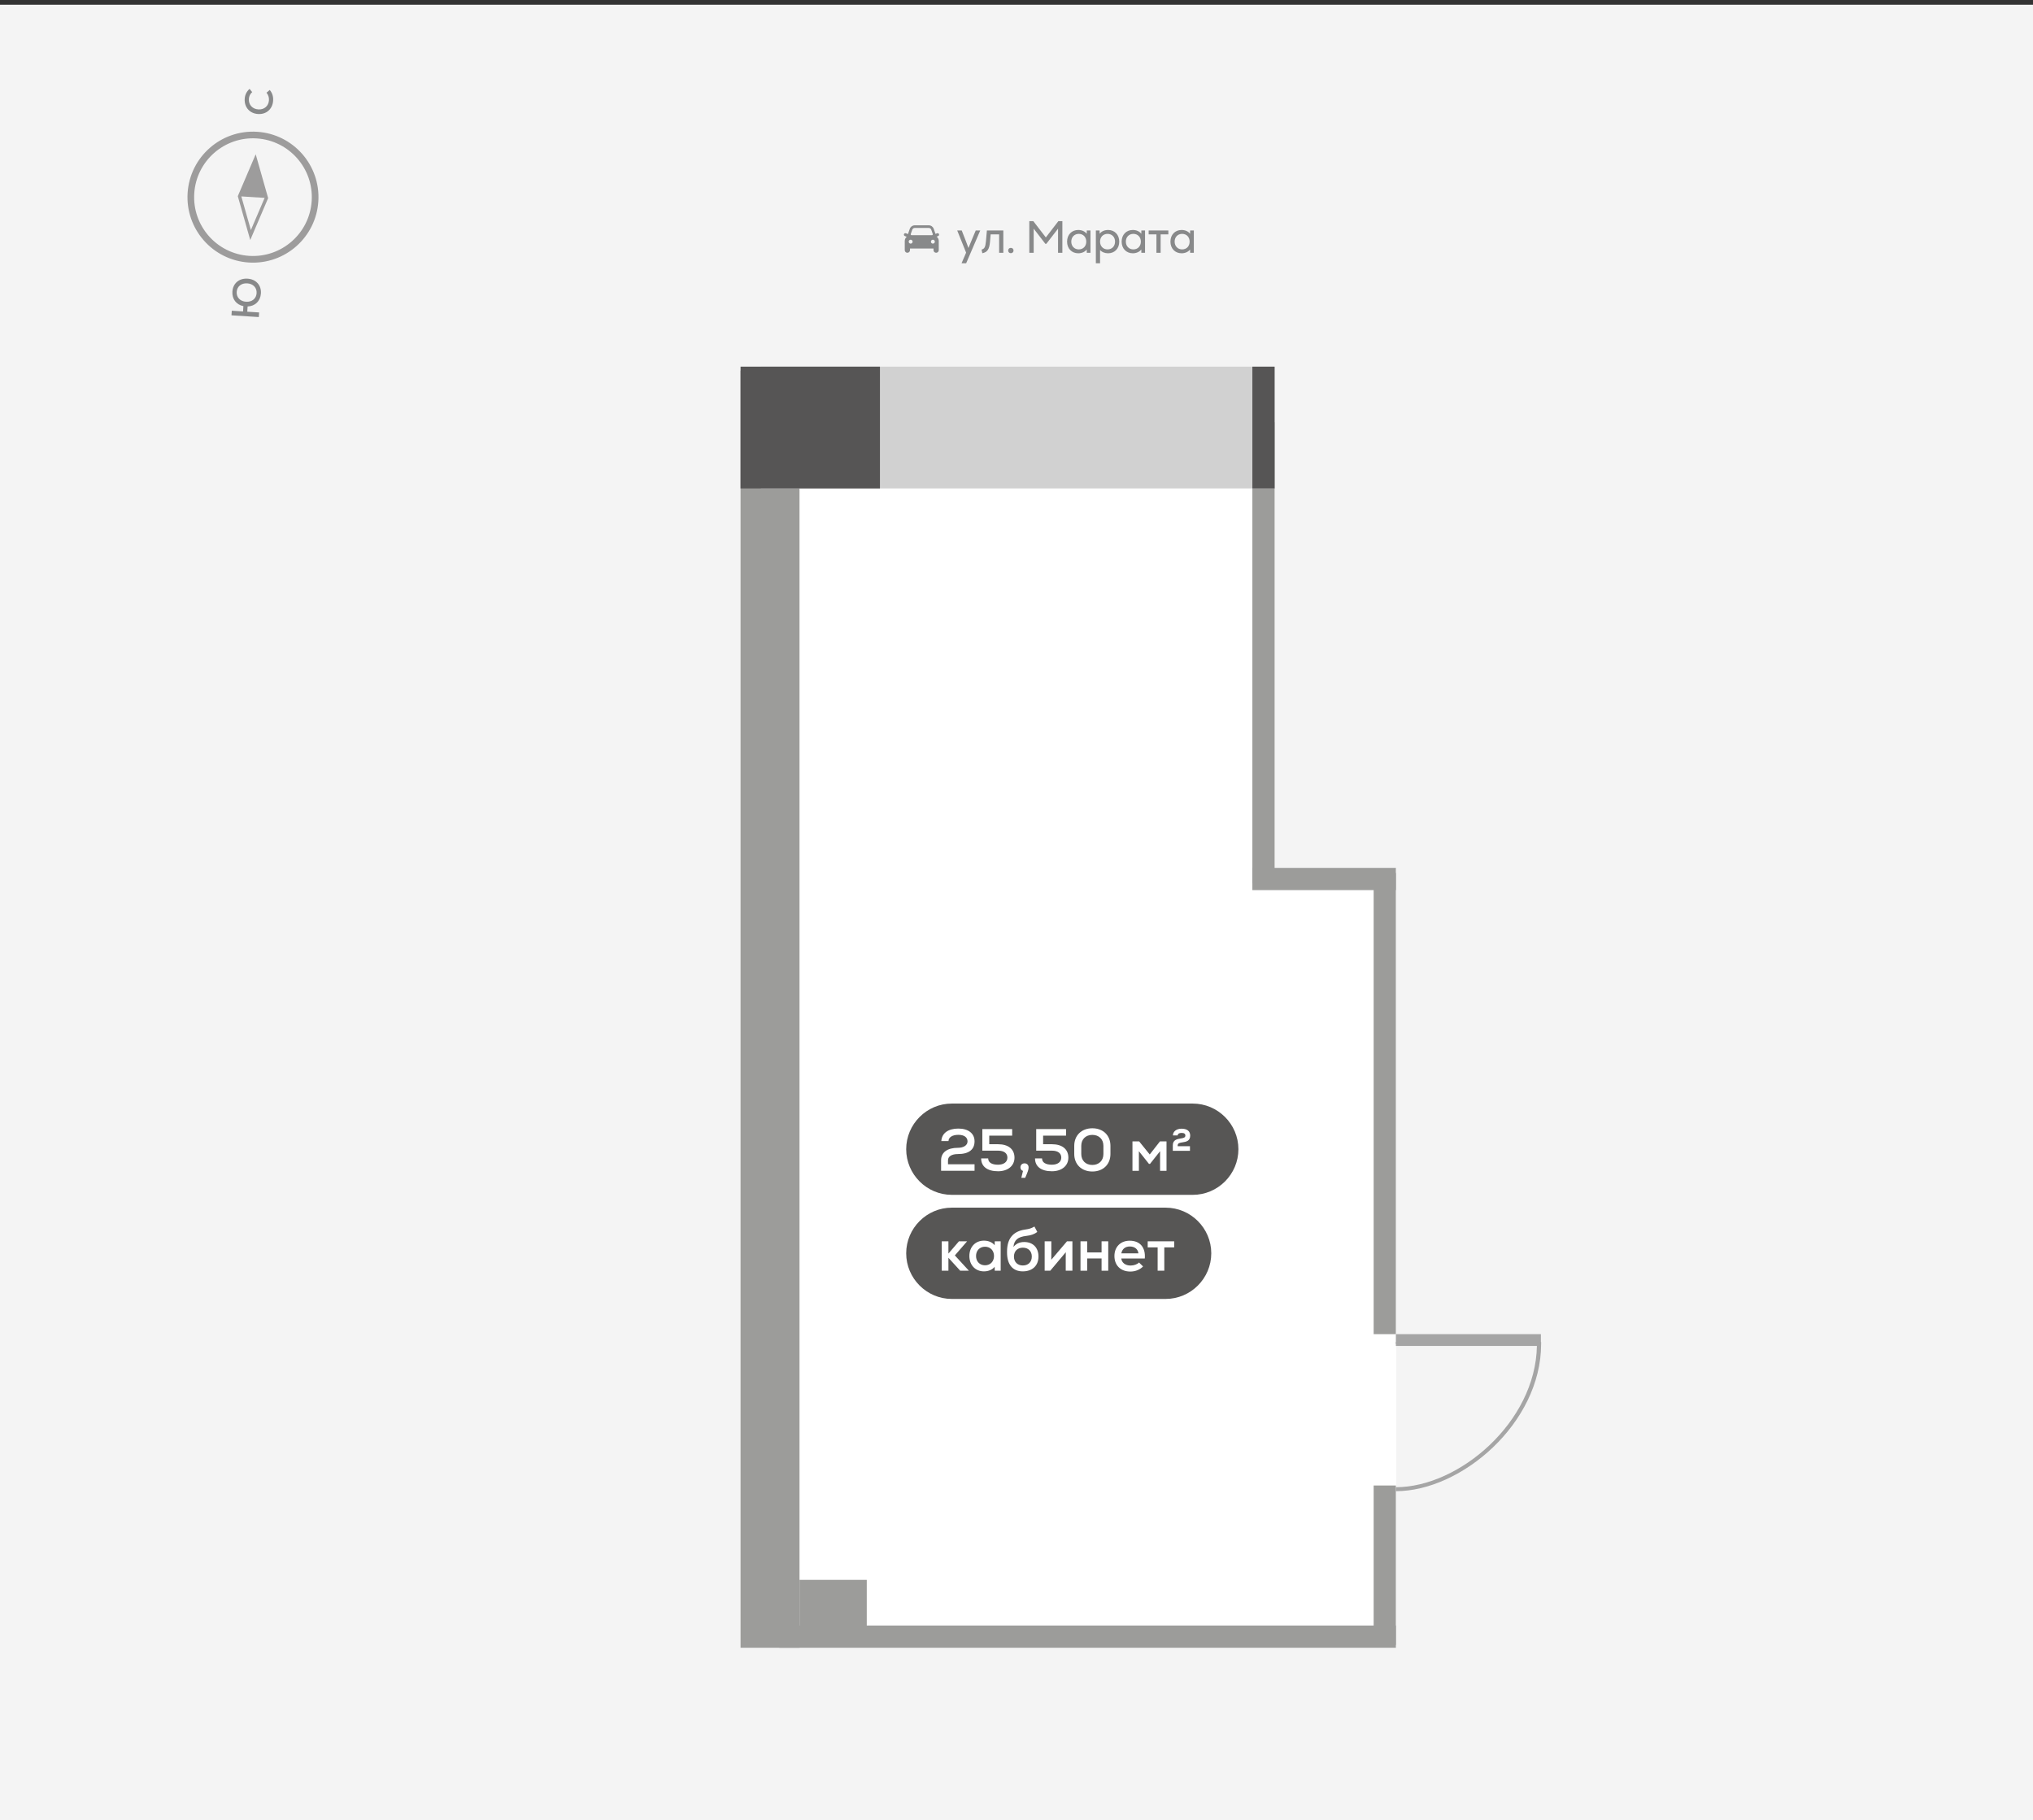 <?xml version="1.0" encoding="utf-8"?>
<!-- Generator: Adobe Illustrator 27.0.1, SVG Export Plug-In . SVG Version: 6.00 Build 0)  -->
<svg version="1.0" id="Слой_1" xmlns="http://www.w3.org/2000/svg" xmlns:xlink="http://www.w3.org/1999/xlink" x="0px" y="0px"
	 viewBox="0 0 916 820" enable-background="new 0 0 916 820" xml:space="preserve">
<rect x="0" y="0" width="916" height="820" fill="#333333" stroke="none"/>
<g>
	<g>
		<rect id="XMLID_00000142876869960384714610000017166144741888607131_" y="2.117" fill="#F4F4F4" width="916" height="820"/>
	</g>
	<g id="XMLID_5594_">
		<path id="XMLID_5599_" fill="none" stroke="#9D9C9C" stroke-width="3" stroke-miterlimit="10" d="M141.936,90.604
			c-0.982,15.439-14.294,27.157-29.732,26.175c-15.439-0.982-27.158-14.294-26.176-29.732c0.982-15.439,14.294-27.157,29.733-26.175
			C131.199,61.853,142.919,75.165,141.936,90.604z"/>
		
			<polygon id="XMLID_5598_" fill="none" stroke="#9D9C9C" stroke-width="1.5" stroke-linecap="round" stroke-miterlimit="10" points="
			115.068,71.751 120.025,89.209 112.896,105.899 107.939,88.44 		"/>
		<polygon id="XMLID_5597_" fill="#9D9C9C" points="115.068,71.751 120.025,89.209 107.939,88.44 		"/>
		<g>
			<path fill="#88898A" d="M116.251,51.369c-3.767-0.24-6.237-3.065-5.996-6.848c0.114-1.794,0.865-3.32,2.192-4.472l1.18,1.453
				c-0.898,0.79-1.405,1.801-1.486,3.068c-0.166,2.623,1.566,4.552,4.241,4.722c2.675,0.171,4.638-1.524,4.805-4.147
				c0.079-1.231-0.321-2.459-1.11-3.375l1.456-1.232c1.135,1.309,1.652,2.914,1.533,4.78
				C122.825,49.137,120.017,51.609,116.251,51.369z"/>
		</g>
		<g>
			<path fill="#88898A" d="M111.531,125.551c3.837,0.245,6.261,2.961,6.026,6.656c-0.218,3.432-2.592,5.737-5.993,5.873l-0.15,2.358
				l5.333,0.339l-0.132,2.076l-12.319-0.784l0.132-2.076l5.086,0.324l0.152-2.393c-3.211-0.646-5.17-3.174-4.956-6.536
				C104.945,127.694,107.694,125.307,111.531,125.551z M111.396,127.663c-2.675-0.171-4.596,1.42-4.751,3.849
				c-0.156,2.447,1.548,4.268,4.223,4.439c2.675,0.171,4.596-1.422,4.752-3.868C115.775,129.656,114.071,127.833,111.396,127.663z"
				/>
		</g>
	</g>
	<g id="XMLID_00000039103592734539848100000002702976028677226677_">
		<g>
			<path fill="#88898A" d="M441.665,103.839l-6.349,14.775h-2.076l2.055-4.783l-4.009-9.993h2.035l1.954,5.006l1.079,2.891
				l1.18-2.891l2.096-5.006C439.629,103.839,441.665,103.839,441.665,103.839z"/>
			<path fill="#88898A" d="M452.066,103.839v10.054h-1.894v-8.304h-3.825l-0.285,3.359c-0.285,3.399-1.222,4.681-3.46,5.149
				l-0.346-1.648c1.283-0.346,1.73-1.058,1.975-3.745l0.427-4.864C444.658,103.839,452.066,103.839,452.066,103.839z"/>
			<path fill="#88898A" d="M454.244,112.876c0-0.692,0.488-1.201,1.202-1.201c0.712,0,1.22,0.509,1.22,1.201
				c0,0.692-0.509,1.201-1.22,1.201C454.733,114.076,454.244,113.568,454.244,112.876z"/>
			<path fill="#88898A" d="M478.669,99.647v14.247h-1.954v-10.868l-5.271,6.818h-0.448l-5.251-6.818v10.868h-1.974V99.647h1.811
				l5.637,7.327l5.637-7.327H478.669z"/>
			<path fill="#88898A" d="M491.329,103.839v10.054h-1.669l-0.021-1.486c-0.794,1.058-2.178,1.71-3.825,1.71
				c-2.951,0-5.027-2.157-5.027-5.251s2.076-5.251,5.027-5.251c1.648,0,3.032,0.651,3.825,1.71l0.021-1.486H491.329L491.329,103.839
				z M489.437,108.866c0-2.055-1.385-3.5-3.378-3.5c-1.975,0-3.378,1.445-3.378,3.5s1.404,3.5,3.378,3.5
				C488.053,112.367,489.437,110.922,489.437,108.866z"/>
			<path fill="#88898A" d="M504.295,108.866c0,3.093-2.055,5.251-5.027,5.251c-1.527,0-2.828-0.55-3.623-1.486v5.983h-1.894v-14.775
				h1.69l0.021,1.486c0.773-1.058,2.158-1.71,3.806-1.71C502.24,103.616,504.295,105.774,504.295,108.866z M502.402,108.866
				c0-2.055-1.385-3.5-3.378-3.5c-1.974,0-3.378,1.445-3.378,3.5s1.404,3.5,3.378,3.5
				C501.018,112.367,502.402,110.922,502.402,108.866z"/>
			<path fill="#88898A" d="M515.917,103.839v10.054h-1.669l-0.021-1.486c-0.794,1.058-2.178,1.71-3.825,1.71
				c-2.951,0-5.027-2.157-5.027-5.251s2.076-5.251,5.027-5.251c1.648,0,3.032,0.651,3.825,1.71l0.021-1.486H515.917L515.917,103.839
				z M514.025,108.866c0-2.055-1.385-3.5-3.378-3.5c-1.975,0-3.378,1.445-3.378,3.5s1.404,3.5,3.378,3.5
				C512.64,112.367,514.025,110.922,514.025,108.866z"/>
			<path fill="#88898A" d="M526.421,105.59h-3.48v8.303h-1.894v-8.303h-3.5v-1.751h8.874L526.421,105.59L526.421,105.59z"/>
			<path fill="#88898A" d="M537.9,103.839v10.054h-1.669l-0.021-1.486c-0.794,1.058-2.178,1.71-3.825,1.71
				c-2.951,0-5.027-2.157-5.027-5.251s2.076-5.251,5.027-5.251c1.648,0,3.032,0.651,3.825,1.71l0.021-1.486H537.9L537.9,103.839z
				 M536.008,108.866c0-2.055-1.385-3.5-3.378-3.5c-1.975,0-3.378,1.445-3.378,3.5s1.404,3.5,3.378,3.5
				C534.624,112.367,536.008,110.922,536.008,108.866z"/>
		</g>
		<path id="XMLID_00000104671090918368021510000014012418684654217659_" fill="#88898A" d="M421.917,106.56l-1.213-3.465
			c-0.33-0.944-1.224-1.579-2.225-1.579h-6.328c-0.999,0-1.894,0.635-2.225,1.578l-1.213,3.465
			c-0.648,0.425-1.058,1.162-1.058,1.971v4.181c0,0.651,0.528,1.178,1.178,1.178c0.651,0,1.179-0.527,1.179-1.178v-0.744h10.604
			v0.743c0,0.651,0.527,1.178,1.178,1.178s1.179-0.527,1.179-1.178v-4.181C422.974,107.721,422.563,106.985,421.917,106.56
			 M410.364,105.414l0.676-1.929c0.165-0.473,0.611-0.789,1.112-0.789h6.328c0.5,0,0.947,0.316,1.112,0.789l0.676,1.929
			c0.106,0.303-0.147,0.609-0.464,0.558h-8.974C410.511,106.023,410.258,105.717,410.364,105.414 M410.307,109.765
			c-0.488,0-0.883-0.395-0.883-0.883c0-0.488,0.395-0.883,0.883-0.883s0.883,0.396,0.883,0.883
			C411.191,109.37,410.795,109.765,410.307,109.765 M420.323,109.765c-0.488,0-0.883-0.395-0.883-0.883
			c0-0.488,0.395-0.883,0.883-0.883s0.883,0.396,0.883,0.883C421.207,109.37,420.811,109.765,420.323,109.765"/>
		<path id="XMLID_00000136397807312171630710000013678954339423916725_" fill="#88898A" d="M408.968,106.853l-1.285-0.51
			c-0.342-0.136-0.51-0.526-0.375-0.868c0.136-0.342,0.526-0.511,0.868-0.375l1.285,0.51c0.342,0.136,0.51,0.526,0.375,0.868
			C409.701,106.82,409.31,106.988,408.968,106.853"/>
		<path id="XMLID_00000065072610973081260720000018352630646363164313_" fill="#88898A" d="M421.418,106.853l1.284-0.51
			c0.342-0.136,0.51-0.526,0.375-0.868c-0.135-0.342-0.526-0.511-0.868-0.375l-1.285,0.51c-0.342,0.136-0.51,0.526-0.375,0.868
			C420.686,106.82,421.076,106.988,421.418,106.853"/>
	</g>
	<g>
		<polygon id="XMLID_45_" fill="#FFFFFF" points="570.023,391.528 570.023,189.356 346.952,203.741 342.803,736.831 
			455.519,736.831 455.519,740.409 629.065,740.409 629.065,391.528 		"/>
		<g id="XMLID_1474_">
			<path id="XMLID_1481_" fill="#575655" d="M537.42,538.341H428.864c-11.31,0-20.564-9.254-20.564-20.564l0,0
				c0-11.31,9.254-20.564,20.564-20.564H537.42c11.31,0,20.564,9.254,20.564,20.564l0,0
				C557.984,529.087,548.73,538.341,537.42,538.341z"/>
			<path id="XMLID_1480_" fill="#575655" d="M525.194,585.239h-96.33c-11.31,0-20.564-9.254-20.564-20.564l0,0
				c0-11.31,9.254-20.564,20.564-20.564h96.33c11.31,0,20.564,9.254,20.564,20.564l0,0
				C545.758,575.985,536.504,585.239,525.194,585.239z"/>
			<g id="XMLID_1478_">
				<g>
					<path fill="#FFFFFF" d="M427.137,524.575h11.964v2.924h-15.076v-4.721c0-3.568,2.79-5.634,7.592-5.634
						c2.575,0,4.319-1.153,4.319-2.87c0-1.878-1.529-2.978-4.132-2.978c-2.682,0-4.398,1.1-4.452,2.816h-3.22
						c0.215-3.541,3.059-5.633,7.672-5.633c4.507,0,7.297,2.199,7.297,5.74c0,3.756-2.603,5.74-7.457,5.74
						c-2.817,0-4.507,1.047-4.507,2.817L427.137,524.575L427.137,524.575z"/>
					<path fill="#FFFFFF" d="M457.096,521.597c0,3.648-2.978,6.116-7.403,6.116c-4.829,0-7.618-2.119-7.618-5.795h3.165
						c0,1.824,1.609,2.844,4.426,2.844c2.629,0,4.238-1.233,4.238-3.219c0-1.958-1.556-3.111-4.211-3.111h-7.082v-9.711h13.439v2.95
						h-10.328v3.863h3.971C454.359,515.535,457.096,517.788,457.096,521.597z"/>
					<path fill="#FFFFFF" d="M463.449,525.969c0,0.966-0.295,1.852-1.529,4.694h-1.744l0.752-3.111
						c-0.725-0.215-1.154-0.832-1.154-1.609c0-1.046,0.752-1.798,1.852-1.798C462.698,524.145,463.449,524.897,463.449,525.969z"/>
					<path fill="#FFFFFF" d="M481.366,521.597c0,3.648-2.978,6.116-7.404,6.116c-4.828,0-7.617-2.119-7.617-5.795h3.165
						c0,1.824,1.609,2.844,4.426,2.844c2.629,0,4.238-1.233,4.238-3.219c0-1.958-1.556-3.111-4.212-3.111h-7.081v-9.711h13.439v2.95
						h-10.328v3.863h3.97C478.63,515.535,481.366,517.788,481.366,521.597z"/>
					<path fill="#FFFFFF" d="M484.018,519.934v-3.675c0-4.722,3.3-7.914,8.155-7.914s8.154,3.192,8.154,7.914v3.675
						c0,4.694-3.299,7.887-8.154,7.887S484.018,524.629,484.018,519.934z M497.162,519.934v-3.675c0-2.951-1.985-4.937-4.989-4.937
						c-3.005,0-4.989,1.985-4.989,4.937v3.675c0,2.95,1.984,4.936,4.989,4.936C495.177,524.87,497.162,522.885,497.162,519.934z"/>
					<path fill="#FFFFFF" d="M525.59,514.247v13.278h-2.897v-8.852l-4.533,5.714h-0.482l-4.533-5.714v8.852h-2.897v-13.278h3.004
						l4.775,5.902l4.613-5.902H525.59z"/>
					<path fill="#FFFFFF" d="M530.629,516.42h5.526v2.093h-7.726v-2.495c0-2.387,1.797-2.789,3.487-3.058
						c1.207-0.188,2.173-0.376,2.173-1.314c0-0.832-0.563-1.207-1.717-1.207c-1.073,0-1.717,0.402-1.744,1.127h-2.146
						c0-1.771,1.609-3.031,3.862-3.031c2.549,0,3.917,1.1,3.917,3.111c0,2.414-1.771,2.79-3.434,3.031
						c-1.234,0.188-2.2,0.349-2.2,1.368v0.375H530.629z"/>
				</g>
			</g>
			<g>
				<g>
					<path fill="#FFFFFF" d="M432.636,572.521l-5.312-5.821v5.821h-3.004v-13.252h3.004v5.526l4.748-5.526h3.675l-5.525,6.358
						l6.33,6.894L432.636,572.521L432.636,572.521z"/>
					<path fill="#FFFFFF" d="M450.874,559.269v13.252h-2.683l-0.027-1.771c-1.019,1.288-2.789,2.065-4.828,2.065
						c-3.89,0-6.572-2.844-6.572-6.921s2.683-6.921,6.572-6.921c2.065,0,3.81,0.778,4.828,2.065l0.027-1.771h2.683V559.269z
						 M447.869,565.895c0-2.468-1.663-4.185-4.051-4.185c-2.387,0-4.05,1.717-4.05,4.185s1.663,4.185,4.05,4.185
						C446.206,570.08,447.869,568.363,447.869,565.895z"/>
					<path fill="#FFFFFF" d="M467.903,566.11c0,4.131-2.736,6.706-7.082,6.706c-4.506,0-7.081-3.031-7.081-8.477v-0.482
						c0-5.795,2.709-9.094,8.101-9.872c1.958-0.269,2.763-0.536,4.238-1.368l1.288,2.441c-1.342,1.02-2.817,1.529-4.909,1.771
						c-3.863,0.456-5.499,1.824-5.848,5.016c1.153-1.502,2.789-2.253,4.882-2.253C465.436,559.592,467.903,562.167,467.903,566.11z
						 M464.899,566.136c0-2.414-1.583-3.996-4.024-3.996c-2.44,0-4.023,1.582-4.023,3.996c0,2.441,1.583,4.024,4.023,4.024
						C463.316,570.161,464.899,568.578,464.899,566.136z"/>
					<path fill="#FFFFFF" d="M483.189,559.269v13.252h-3.004v-5.312l0.026-3.031l-7.001,8.343h-2.521v-13.252h3.004v4.963
						l-0.026,3.354l7.082-8.316h2.44V559.269z"/>
					<path fill="#FFFFFF" d="M499.334,559.269v13.252h-3.004v-5.526h-6.492v5.526h-3.004v-13.252h3.004v5.017h6.492v-5.017H499.334z
						"/>
					<path fill="#FFFFFF" d="M515.802,567.022h-10.596c0.241,1.932,1.851,3.165,4.185,3.165c1.502,0,3.004-0.536,3.809-1.368
						l1.824,1.771c-1.314,1.422-3.434,2.308-5.714,2.308c-4.372,0-7.188-2.764-7.188-7.002c0-4.104,2.763-6.894,6.867-6.894
						C513.655,559.002,516.23,562.059,515.802,567.022z M505.232,564.688h7.699c-0.215-1.878-1.663-3.085-3.863-3.085
						C506.977,561.603,505.608,562.73,505.232,564.688z"/>
					<path fill="#FFFFFF" d="M529.049,562.006h-4.453v10.516h-3.004v-10.516h-4.479v-2.736h11.937L529.049,562.006L529.049,562.006z
						"/>
				</g>
			</g>
		</g>
		<rect id="XMLID_1434_" x="618.923" y="669.291" fill="#9C9C9A" width="10.016" height="71.807"/>
		<rect id="XMLID_1435_" x="618.923" y="393.328" fill="#9C9C9A" width="10.016" height="207.771"/>
		<rect id="XMLID_1436_" x="564.273" y="190.235" fill="#9C9C9A" width="10.016" height="207.771"/>
		<rect id="XMLID_1437_" x="564.273" y="391.025" fill="#9C9C9A" width="64.666" height="10.016"/>
		<rect id="XMLID_1433_" x="351.149" y="732.384" fill="#9C9C9A" width="277.79" height="10.016"/>
		<rect id="XMLID_442_" x="333.675" y="166.986" fill="#9C9C9A" width="26.555" height="575.414"/>
		<g id="XMLID_1448_">
			<path id="XMLID_1450_" fill="#A5A5A5" d="M694.377,605.526v-0.894h-65.438v1.788h63.539
				c-0.595,34.374-35.179,63.648-63.539,63.648v1.788C658.396,671.855,694.377,641.247,694.377,605.526z"/>
			<polyline id="XMLID_1449_" fill="#A5A5A5" points="694.275,605.523 694.275,601.099 628.939,601.099 628.939,605.523 			"/>
		</g>
		<rect id="XMLID_1432_" x="360.23" y="711.809" fill="#9C9C9A" width="30.303" height="29.047"/>
		<rect id="XMLID_1380_" x="342.803" y="165.199" fill="#D1D1D1" width="231.49" height="54.865"/>
		<rect id="XMLID_443_" x="333.674" y="165.194" fill="#565555" width="62.798" height="54.87"/>
		<rect id="XMLID_1438_" x="564.278" y="165.198" fill="#565555" width="10.016" height="54.87"/>
	</g>
</g>
</svg>
